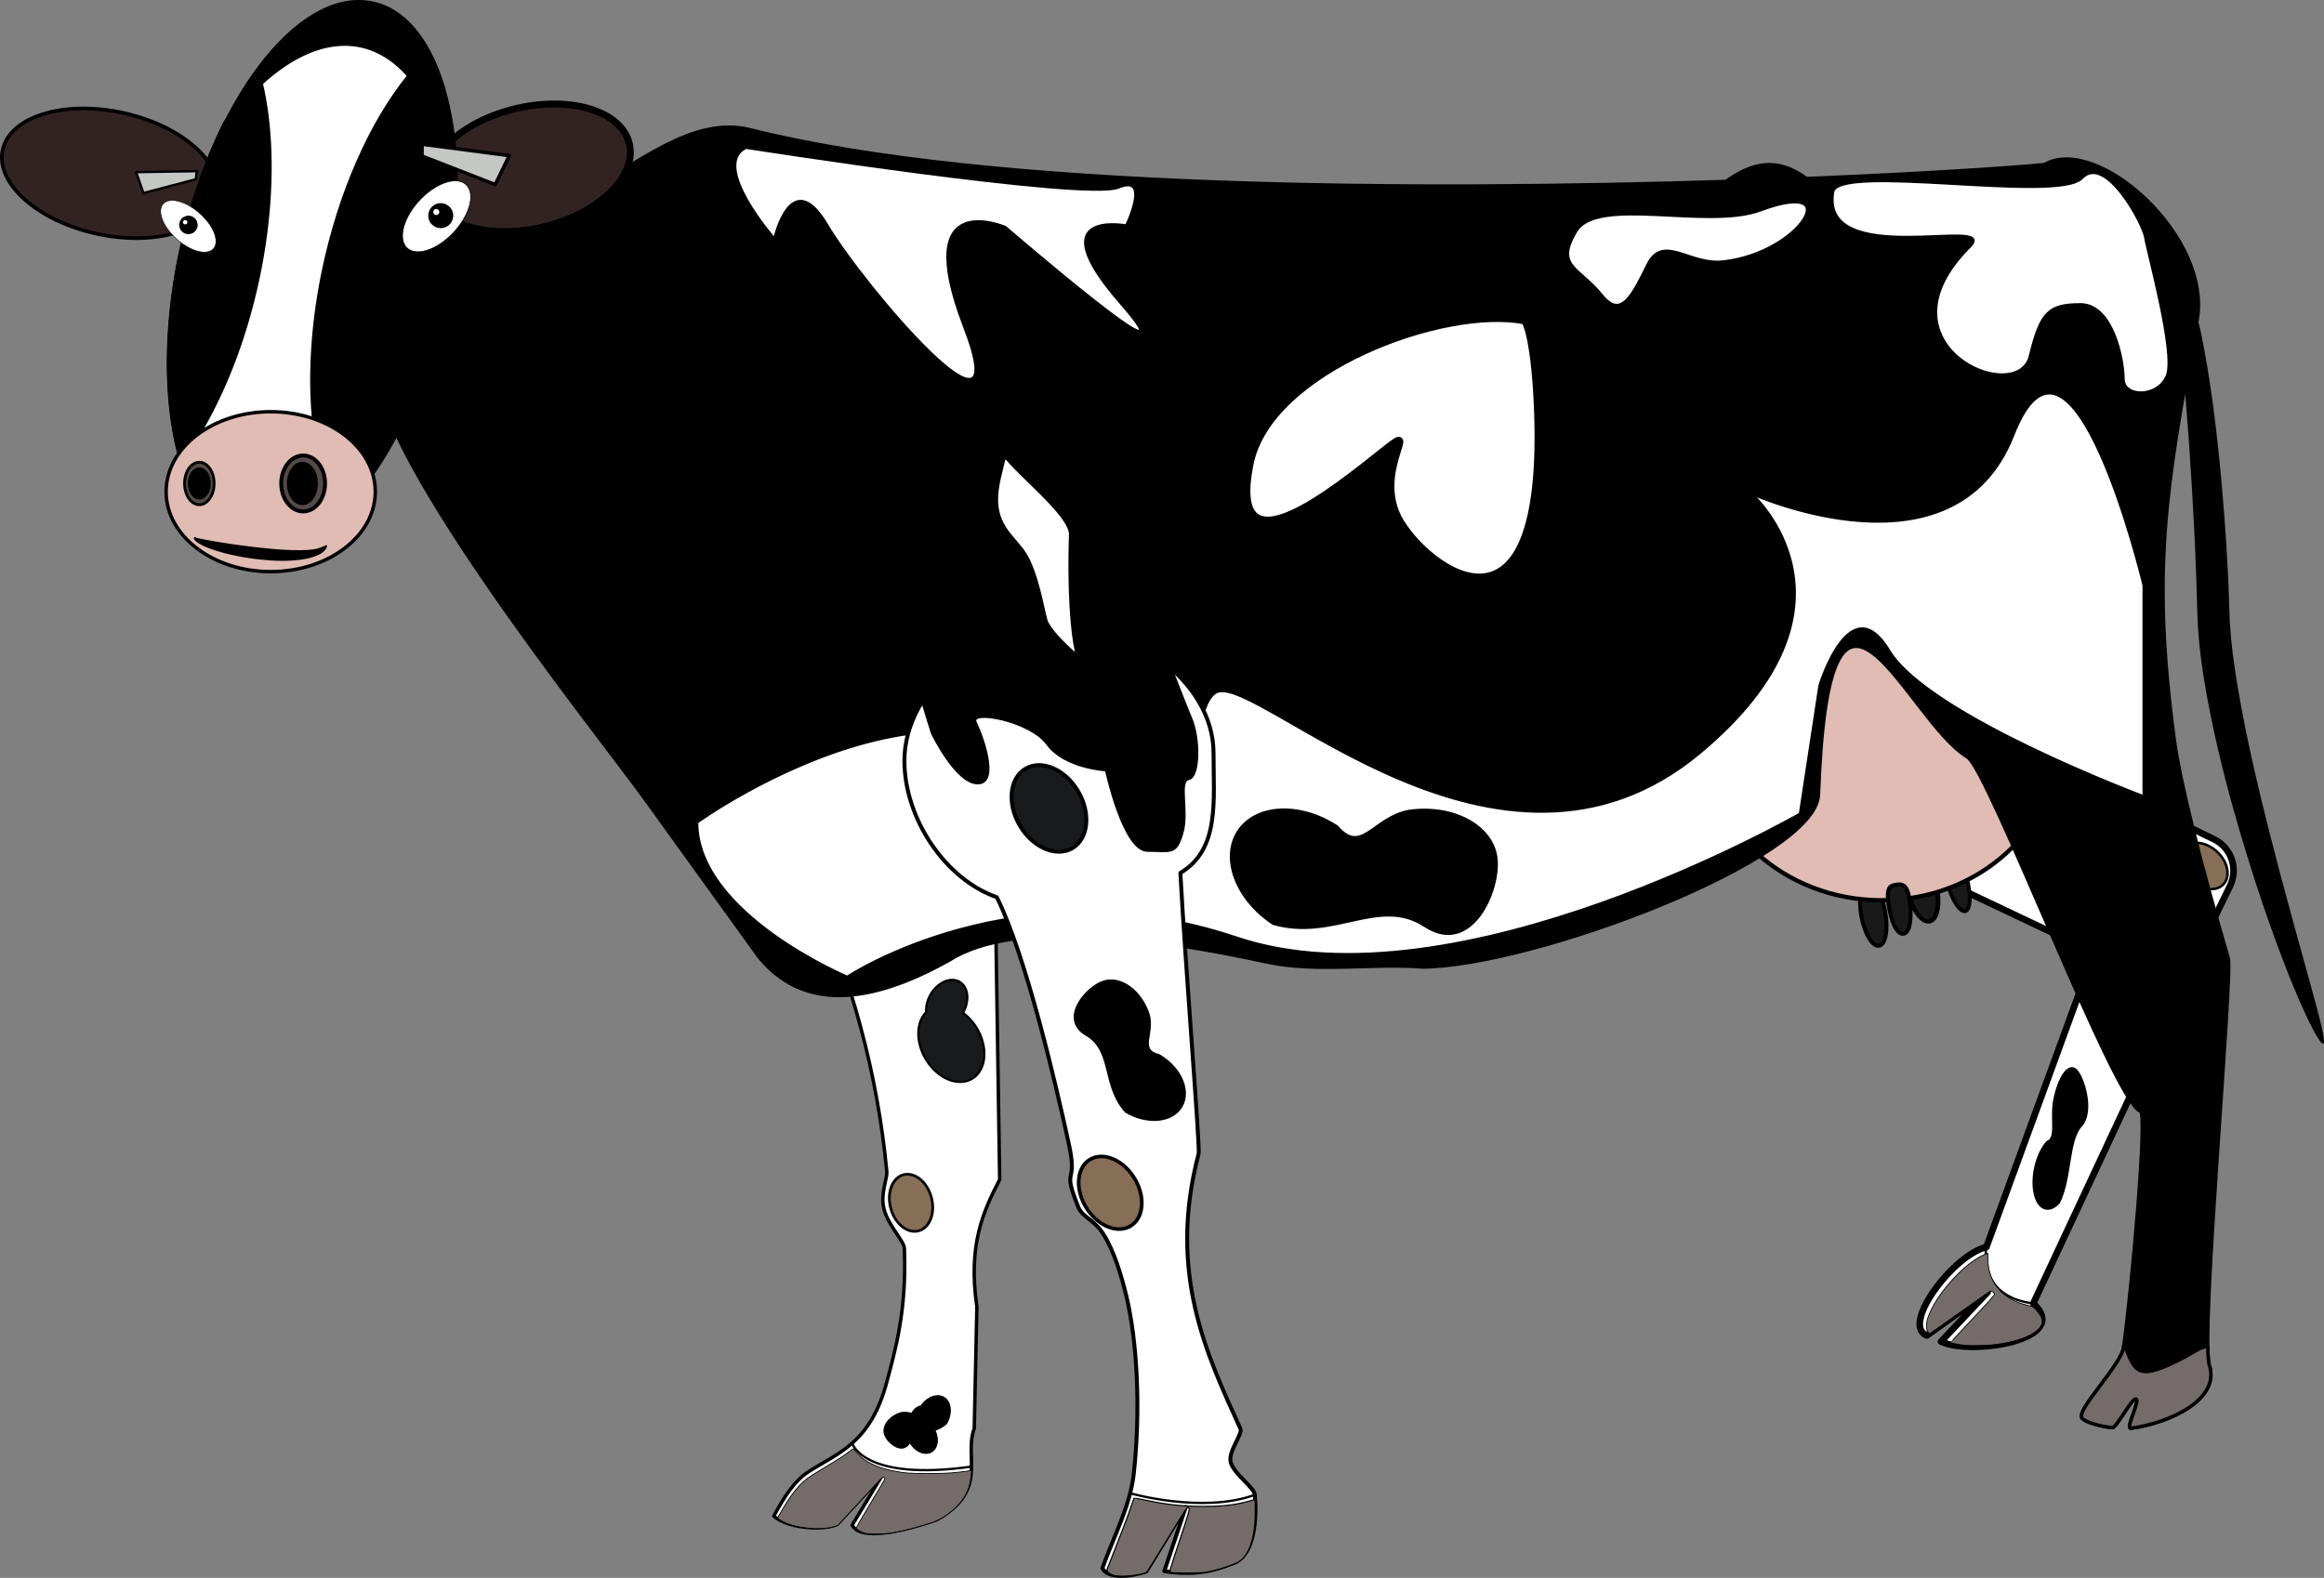 <?xml version="1.0" encoding="UTF-8" standalone="no"?>
<!-- Created with Inkscape (http://www.inkscape.org/) -->

<svg
   width="268.079mm"
   height="182.065mm"
   viewBox="0 0 268.079 182.065"
   version="1.1"
   id="svg5"
   xml:space="preserve"
   sodipodi:docname="IMAGE - vaca.svg"
   inkscape:version="1.2.2 (732a01da63, 2022-12-09)"
   xmlns:inkscape="http://www.inkscape.org/namespaces/inkscape"
   xmlns:sodipodi="http://sodipodi.sourceforge.net/DTD/sodipodi-0.dtd"
   xmlns="http://www.w3.org/2000/svg"
   xmlns:svg="http://www.w3.org/2000/svg"><rect x="0" y="0" width="268.079" height="182.065" fill="#808080" stroke="none"/><sodipodi:namedview
     id="namedview7"
     pagecolor="#ffffff"
     bordercolor="#666666"
     borderopacity="1.0"
     inkscape:showpageshadow="2"
     inkscape:pageopacity="0.0"
     inkscape:pagecheckerboard="0"
     inkscape:deskcolor="#d1d1d1"
     inkscape:document-units="mm"
     showgrid="false"
     inkscape:zoom="0.74564396"
     inkscape:cx="362.77368"
     inkscape:cy="197.14503"
     inkscape:window-width="1920"
     inkscape:window-height="1017"
     inkscape:window-x="-8"
     inkscape:window-y="-8"
     inkscape:window-maximized="1"
     inkscape:current-layer="layer1" /><defs
     id="defs2"><inkscape:path-effect
       effect="skeletal"
       id="path-effect7039"
       is_visible="true"
       lpeversion="1"
       pattern="M 0,4.992 C 0,2.236 2.236,0 4.992,0 7.748,0 9.984,2.236 9.984,4.992 9.984,7.748 7.748,9.984 4.992,9.984 2.236,9.984 0,7.748 0,4.992 Z"
       copytype="single_stretched"
       prop_scale="0.372"
       scale_y_rel="false"
       spacing="0"
       normal_offset="0"
       tang_offset="0"
       prop_units="false"
       vertical_pattern="false"
       hide_knot="false"
       fuse_tolerance="0" /><inkscape:path-effect
       effect="skeletal"
       id="path-effect5091"
       is_visible="true"
       lpeversion="1"
       pattern="M 0,4.992 C 0,2.236 2.236,0 4.992,0 7.748,0 9.984,2.236 9.984,4.992 9.984,7.748 7.748,9.984 4.992,9.984 2.236,9.984 0,7.748 0,4.992 Z"
       copytype="single_stretched"
       prop_scale="0.372"
       scale_y_rel="false"
       spacing="0"
       normal_offset="0"
       tang_offset="0"
       prop_units="false"
       vertical_pattern="false"
       hide_knot="false"
       fuse_tolerance="0" /><inkscape:path-effect
       effect="skeletal"
       id="path-effect3230"
       is_visible="true"
       lpeversion="1"
       pattern="M 0,4.992 C 0,2.236 2.236,0 4.992,0 7.748,0 9.984,2.236 9.984,4.992 9.984,7.748 7.748,9.984 4.992,9.984 2.236,9.984 0,7.748 0,4.992 Z"
       copytype="single_stretched"
       prop_scale="0.136"
       scale_y_rel="false"
       spacing="0"
       normal_offset="0"
       tang_offset="0"
       prop_units="false"
       vertical_pattern="false"
       hide_knot="false"
       fuse_tolerance="0" /></defs><g
     inkscape:label="Layer 1"
     inkscape:groupmode="layer"
     id="layer1"
     transform="translate(-12.418,-16.009)"><g
       id="g5480"><ellipse
         style="opacity:1;fill:#1a191a;fill-opacity:1;stroke:#000000;stroke-width:0.463;stroke-linecap:round;stroke-linejoin:round;stroke-dasharray:none;stroke-opacity:1"
         id="ellipse6714"
         cx="203.408"
         cy="156.735"
         rx="1.393"
         ry="3.714"
         transform="matrix(0.987,-0.161,0.177,0.984,0,0)" /><ellipse
         style="opacity:1;fill:#1a191a;fill-opacity:1;stroke:#000000;stroke-width:0.515;stroke-linecap:round;stroke-linejoin:round;stroke-dasharray:none;stroke-opacity:1"
         id="path5263"
         cx="210.933"
         cy="128.805"
         rx="1.686"
         ry="3.792"
         transform="matrix(0.999,-0.038,0.182,0.983,0,0)" /><path
         id="rect5229"
         style="opacity:1;fill:#ffffff;fill-opacity:1;stroke:#000000;stroke-width:0.762;stroke-linecap:round;stroke-linejoin:round;stroke-dasharray:none;stroke-opacity:1"
         d="m 237.041,-15.205 c -1.353,0.65 -2.282,2.031 -2.282,3.637 l -1.6e-4,10.157 c 0,2.235 1.799,4.034 4.034,4.034 L 283.456,2.197 287.153,38.198 c -3.045,2.476 -4.963,12.445 -1.714,12.173 l 4.124,-7.563 -2.349,7.488 c 3.839,-0.028 13.597,-6.822 7.646,-8.612 l -0.647,-41.992 c 0,-0.181 -0.014,-0.358 -0.041,-0.53 0.026,-0.187 0.041,-0.378 0.041,-0.573 l 1.7e-4,-10.157 c 0,-2.235 -1.799,-4.034 -4.034,-4.034 l -51.386,1.27e-4 c -0.628,0 -1.222,0.142 -1.752,0.396 z"
         transform="rotate(25.927)"
         sodipodi:nodetypes="scccccccccccccccs" /><ellipse
         style="opacity:1;fill:#876e57;fill-opacity:1;stroke:#000000;stroke-width:0.287;stroke-linecap:round;stroke-linejoin:round;stroke-dasharray:none"
         id="ellipse3523"
         cx="106.847"
         cy="266.665"
         rx="2.245"
         ry="3.093"
         transform="matrix(0.731,-0.682,0.707,0.708,0,0)" /><ellipse
         style="opacity:1;fill:#1a191a;fill-opacity:1;stroke:#000000;stroke-width:0.425;stroke-linecap:round;stroke-linejoin:round;stroke-dasharray:none;stroke-opacity:1"
         id="ellipse6716"
         cx="198.354"
         cy="180.169"
         rx="1.17"
         ry="3.728"
         transform="matrix(0.959,-0.283,0.266,0.964,0,0)" /><ellipse
         style="opacity:1;fill:#e0bcb4;fill-opacity:1;stroke:#000000;stroke-width:0.495;stroke-linecap:round;stroke-linejoin:round;stroke-dasharray:none;stroke-opacity:1"
         id="path5061"
         cx="229.456"
         cy="101.242"
         rx="20.4"
         ry="18.644" /><path
         id="rect4983"
         style="opacity:1;fill:#ffffff;fill-opacity:1;stroke:#000000;stroke-width:0.397;stroke-linecap:round;stroke-linejoin:round;stroke-opacity:1"
         d="m 105.633,117.676 21.578,0.502 0.523,33.939 c -1.909,3.687 -3.673,7.543 -2.63,14.674 l -0.304,14.048 c -1.254,3.379 1.75,7.129 -4.363,10.542 -3.873,1.319 -8.692,2.477 -9.719,0.606 l 3.386,-5.611 -5.08,5.485 c -1.085,0.703 -5.547,0.678 -7.343,-0.919 1.157,-2.146 2.322,-4.031 4.028,-5.132 3.37,-2.174 7.129,-3.244 9.009,-10.36 0.952,-3.604 2.311,-8.183 2.021,-15.42 -0.032,-0.806 -1.83,-2.582 -2.344,-4.489 -0.466,-1.726 0.389,-3.593 0.319,-4.324 -1.044,-11.001 -3.924,-22.145 -9.081,-33.539 z"
         sodipodi:nodetypes="ccccccccccsssssc" /><path
         id="rect4880"
         style="opacity:1;fill:#000000;fill-opacity:1;stroke:#000000;stroke-width:0.397;stroke-linecap:round;stroke-linejoin:round;stroke-dasharray:none"
         d="m 79.497,37.547 c 7.03,-3.848 13.194,-9.627 19.94,-8.038 28.034,6.607 78.205,5.896 112.601,4.28 2.806,-2.056 5.718,-3.045 9.278,-0.476 16.573,-0.922 27.291,-1.943 27.473,-2.049 6.046,-3.527 19.509,8.092 17.815,17.815 -3.444,19.76 -4.751,29.153 -1.902,48.29 0.732,4.918 3.321,14.549 6.607,25.159 0.582,1.879 -2.589,43.82 -1.482,47.004 1.336,3.844 -4.3,6.706 -8.927,7.403 -0.717,0.108 1.162,-3.399 0.485,-3.39 -0.486,0.006 -2.197,3.408 -2.64,3.36 -1.167,-0.125 -2.815,-0.462 -3.46,-0.989 -0.979,-0.801 4.369,-6.184 4.627,-8.317 0.922,-7.621 2.343,-27.032 1.541,-27.263 -2.997,-0.864 -18.094,-39.112 -20.568,-40.558 -7.177,-4.196 -16.415,-28.633 -17.12,4.605 -0.157,7.425 -32.386,20.231 -45.361,20.559 -5.432,-0.381 -12.277,0.835 -17.943,-0.308 -12.992,-2.622 -29.219,-4.586 -36.64,0.308 -9.287,5.385 -16.847,6.046 -21.958,0 L 88.418,106.876 C 82.526,98.958 54.899,65.75 56.56,56.022 l 2.527,-14.799 c 1.661,-9.728 12.394,0.713 20.409,-3.675 z"
         sodipodi:nodetypes="ssccssssscscssssscsccssss"
         transform="rotate(0.855)" /><path
         style="fill:#ffffff;fill-opacity:1;stroke:#000000;stroke-width:0.265px;stroke-linecap:butt;stroke-linejoin:miter;stroke-opacity:1"
         d="m 92.836,110.902 c 0,0 35.49,-25.637 50.182,3.011 8.732,17.027 4.995,-16.038 9.785,-18.065 4.79,-2.028 32.505,26.384 55.702,7.025 20.407,-17.03 6.009,-29.861 6.022,-29.858 0,0 23.335,10.538 30.109,-6.775 6.775,-17.313 15.055,17.313 15.055,17.313 v 24.338 c 0,0 -24.84,-9.284 -29.356,-16.811 -4.516,-7.527 -8.029,4.015 -8.029,4.015 l -2.258,14.804 c 0,0 -39.644,22.833 -64.985,14.302 -25.342,-8.531 -44.913,4.516 -44.913,4.516 0,0 -17.313,-7.276 -17.313,-17.815 z"
         id="path7087"
         sodipodi:nodetypes="cszscsccsccscc" /><ellipse
         style="opacity:1;fill:#322323;fill-opacity:1;stroke:#000000;stroke-width:0.794;stroke-linecap:round;stroke-linejoin:round;stroke-dasharray:none;stroke-opacity:1"
         id="ellipse4823"
         cx="-64.749"
         cy="50.945"
         rx="11.869"
         ry="7.013"
         transform="matrix(-0.975,0.224,0.203,0.979,0,0)" /><ellipse
         style="opacity:1;fill:#322323;fill-opacity:1;stroke:#000000;stroke-width:0.419;stroke-linecap:round;stroke-linejoin:round;stroke-dasharray:none;stroke-opacity:1"
         id="path4821"
         cx="32.195"
         cy="29.823"
         rx="12.66"
         ry="7.14"
         transform="rotate(12.319)" /><ellipse
         style="opacity:1;fill:#000000;fill-opacity:1;stroke:#000000;stroke-width:0.418;stroke-linecap:round;stroke-linejoin:round;stroke-dasharray:none;stroke-opacity:1"
         id="path3328"
         ry="32.093"
         rx="15.4"
         cy="38.933"
         cx="57.29"
         transform="matrix(0.986,0.168,-0.206,0.979,0,0)" /><path
         id="ellipse4769"
         style="fill:#ffffff;fill-opacity:1;stroke:#000000;stroke-width:0.5;stroke-linecap:round;stroke-linejoin:round;stroke-dasharray:none;stroke-opacity:1"
         d="M 52.441,21.054 A 18.397,38.384 12.532 0 0 38.443,30.152 15.385,32.1 12.532 0 0 33.282,45.143 15.385,32.1 12.532 0 0 41.857,79.138 15.385,32.1 12.532 0 0 63.643,50.321 15.385,32.1 12.532 0 0 65.002,38.363 18.397,38.384 12.532 0 0 53.698,21.178 18.397,38.384 12.532 0 0 52.441,21.054 Z" /><path
         id="ellipse4765"
         style="fill:#000000;fill-opacity:1;stroke:#000000;stroke-width:0.418;stroke-linecap:round;stroke-linejoin:round;stroke-dasharray:none;stroke-opacity:1"
         d="m 59.616,24.74 c -4.406,5.41 -7.976,13.524 -9.835,22.354 -2.313,11 -1.675,21.672 1.681,28.133 5.417,-5.121 9.982,-14.457 12.18,-24.906 0.845,-4.035 1.307,-8.095 1.36,-11.958 C 64.115,32.473 62.25,27.755 59.616,24.74 Z"
         sodipodi:nodetypes="cccccc" /><path
         id="ellipse4767"
         style="fill:#000000;fill-opacity:1;stroke:#000000;stroke-width:0.418;stroke-linecap:round;stroke-linejoin:round;stroke-dasharray:none;stroke-opacity:1"
         d="M 42.524,25.594 A 18.397,38.384 12.532 0 0 38.443,30.152 15.385,32.1 12.532 0 0 33.282,45.143 15.385,32.1 12.532 0 0 33.334,69.092 15.385,32.1 12.532 0 0 42.175,48.015 15.385,32.1 12.532 0 0 42.524,25.594 Z" /><ellipse
         style="display:inline;opacity:1;fill:#e0bcb4;fill-opacity:1;stroke:#000000;stroke-width:0.397;stroke-linecap:round;stroke-linejoin:round;stroke-dasharray:none;stroke-opacity:1"
         id="path354"
         cx="43.645"
         cy="72.742"
         rx="12.065"
         ry="9.226" /><path
         style="opacity:1;fill:#ffffff;fill-opacity:1;stroke:#000000;stroke-width:0.076;stroke-linecap:round;stroke-linejoin:round;stroke-dasharray:none;stroke-opacity:1"
         id="path4131"
         sodipodi:type="arc"
         sodipodi:cx="19.209684"
         sodipodi:cy="78.183212"
         sodipodi:rx="4.8900428"
         sodipodi:ry="2.8688281"
         sodipodi:start="0"
         sodipodi:end="6.279694"
         sodipodi:arc-type="arc"
         d="m 24.1,78.183 a 4.89,2.869 0 0 1 -4.886,2.869 4.89,2.869 0 0 1 -4.894,-2.864 4.89,2.869 0 0 1 4.877,-2.874 4.89,2.869 0 0 1 4.903,2.859"
         sodipodi:open="true"
         transform="matrix(-0.582,0.814,0.946,0.324,0,0)" /><path
         style="opacity:1;fill:#000000;fill-opacity:1;stroke:#000000;stroke-width:0.397;stroke-linecap:round;stroke-linejoin:round;stroke-dasharray:none;stroke-opacity:1"
         id="path4761"
         sodipodi:type="arc"
         sodipodi:cx="63.258656"
         sodipodi:cy="40.893314"
         sodipodi:rx="1.2413725"
         sodipodi:ry="1.2413725"
         sodipodi:start="0"
         sodipodi:end="6.279694"
         sodipodi:open="true"
         sodipodi:arc-type="arc"
         d="m 64.5,40.893 a 1.241,1.241 0 0 1 -1.24,1.241 1.241,1.241 0 0 1 -1.242,-1.239 1.241,1.241 0 0 1 1.238,-1.244 1.241,1.241 0 0 1 1.245,1.237" /><path
         style="opacity:1;fill:#ffffff;fill-opacity:1;stroke:#000000;stroke-width:0.132;stroke-linecap:round;stroke-linejoin:round;stroke-dasharray:none;stroke-opacity:1"
         id="path4763"
         sodipodi:type="arc"
         sodipodi:cx="62.748196"
         sodipodi:cy="40.472942"
         sodipodi:rx="0.41288835"
         sodipodi:ry="0.41288835"
         sodipodi:start="0"
         sodipodi:end="6.279694"
         sodipodi:open="true"
         sodipodi:arc-type="arc"
         d="m 63.161,40.473 a 0.413,0.413 0 0 1 -0.413,0.413 0.413,0.413 0 0 1 -0.413,-0.412 0.413,0.413 0 0 1 0.412,-0.414 0.413,0.413 0 0 1 0.414,0.411" /><path
         style="opacity:1;fill:#ffffff;fill-opacity:1;stroke:#000000;stroke-width:0.057;stroke-linecap:round;stroke-linejoin:round;stroke-dasharray:none;stroke-opacity:1"
         id="path4129"
         sodipodi:type="arc"
         sodipodi:cx="55.034359"
         sodipodi:cy="4.1585784"
         sodipodi:rx="3.8392453"
         sodipodi:ry="2.0690465"
         sodipodi:start="0"
         sodipodi:end="6.279694"
         sodipodi:arc-type="arc"
         d="M 58.874,4.159 A 3.839,2.069 0 0 1 55.038,6.228 3.839,2.069 0 0 1 51.195,4.162 3.839,2.069 0 0 1 55.024,2.09 3.839,2.069 0 0 1 58.874,4.151"
         sodipodi:open="true"
         transform="matrix(0.686,0.728,-0.869,0.494,0,0)" /><path
         style="opacity:1;fill:#000000;fill-opacity:1;stroke:#000000;stroke-width:0.293;stroke-linecap:round;stroke-linejoin:round;stroke-dasharray:none;stroke-opacity:1"
         id="path4133"
         sodipodi:type="arc"
         sodipodi:cx="34.153225"
         sodipodi:cy="41.959679"
         sodipodi:rx="0.91686004"
         sodipodi:ry="0.91686004"
         sodipodi:start="0"
         sodipodi:end="6.279694"
         sodipodi:open="true"
         sodipodi:arc-type="arc"
         d="m 35.07,41.96 a 0.917,0.917 0 0 1 -0.916,0.917 0.917,0.917 0 0 1 -0.918,-0.915 0.917,0.917 0 0 1 0.914,-0.918 0.917,0.917 0 0 1 0.919,0.914" /><path
         style="opacity:1;fill:#ffffff;fill-opacity:1;stroke:#000000;stroke-width:0.097;stroke-linecap:round;stroke-linejoin:round;stroke-dasharray:none;stroke-opacity:1"
         id="path4759"
         sodipodi:type="arc"
         sodipodi:cx="33.776207"
         sodipodi:cy="41.649197"
         sodipodi:rx="0.30495346"
         sodipodi:ry="0.30495346"
         sodipodi:start="0"
         sodipodi:end="6.279694"
         sodipodi:open="true"
         sodipodi:arc-type="arc"
         d="m 34.081,41.649 a 0.305,0.305 0 0 1 -0.305,0.305 0.305,0.305 0 0 1 -0.305,-0.304 0.305,0.305 0 0 1 0.304,-0.305 0.305,0.305 0 0 1 0.306,0.304" /><ellipse
         style="opacity:1;fill:#534a47;fill-opacity:1;stroke:#000000;stroke-width:0.321;stroke-linecap:round;stroke-linejoin:round;stroke-dasharray:none;stroke-opacity:1"
         id="path3224"
         cx="35.412"
         cy="71.794"
         rx="1.706"
         ry="2.45" /><ellipse
         style="opacity:1;fill:#534a47;fill-opacity:1;stroke:#000000;stroke-width:0.448;stroke-linecap:round;stroke-linejoin:round;stroke-dasharray:none;stroke-opacity:1"
         id="ellipse3226"
         cx="47.388"
         cy="71.794"
         rx="2.53"
         ry="3.229" /><path
         style="opacity:1;fill:#000000;stroke:none;stroke-width:0.265px;stroke-linecap:butt;stroke-linejoin:miter;stroke-opacity:1"
         d="m 35.412,77.621 c 0.051,0.019 0.112,-0.021 0.21,0.068 0,0 0,0 0,0 0.185,0.053 0.181,0.039 0.467,0.1 0.427,0.084 1.02,0.178 1.776,0.293 1.677,0.251 3.182,0.454 5.615,0.701 0.251,0.025 0.506,0.05 0.762,0.075 2.057,0.198 3.606,0.291 5.177,0.277 0.948,-0.011 1.558,-0.045 2.192,-0.156 0.896,-0.196 1.266,-0.483 1.382,-0.407 0.114,0.075 -0.091,0.728 -1.168,1.128 -0.638,0.264 -1.384,0.433 -2.337,0.54 -1.577,0.181 -3.333,0.171 -5.377,-0.027 -0.262,-0.025 -0.522,-0.053 -0.777,-0.082 -2.303,-0.262 -4.187,-0.658 -5.683,-1.122 -0.778,-0.24 -1.32,-0.455 -1.759,-0.713 -0.204,-0.117 -0.351,-0.228 -0.454,-0.353 0,0 0,0 0,0 -0.163,-0.098 -0.077,-0.344 -0.026,-0.325 z"
         id="path3228"
         inkscape:path-effect="#path-effect3230"
         inkscape:original-d="m 35.412365,77.620968 c -0.363834,0.948661 15.823361,3.633191 17.581165,0.952838"
         class="UnoptimicedTransforms"
         transform="matrix(0.869,0,0,1,4.067,0.355)"
         sodipodi:nodetypes="cc" /><path
         id="rect4906"
         style="opacity:1;fill:#ffffff;fill-opacity:1;stroke:#000000;stroke-width:0.453;stroke-linecap:round;stroke-linejoin:round;stroke-dasharray:none;stroke-opacity:1"
         d="m 121.197,105.178 c -7.864,-1.073 -18.41,5 -19.562,13.446 -0.902,6.631 2.836,14.199 8.431,17.041 2.411,7.116 3.836,22.241 4.387,29.395 0.387,5.022 -1.204,2.201 0.098,7.323 0.304,1.198 1.59,1.631 2.433,3.449 0.957,2.064 1.431,5.094 1.667,7.468 0.525,5.271 -0.096,13.089 -1.927,20.414 -0.899,3.595 -3.177,6.695 -5.061,10.304 0.414,1.342 3.145,1.425 4.974,1.066 l 5.517,-6.761 -3.459,7.004 c 2.329,0.707 4.821,0.986 7.766,0.209 2.412,-0.311 3.561,-3.69 3.774,-7.525 0.048,-0.868 -2.135,-2.752 -2.257,-4.138 -0.111,-1.266 1.828,-3.003 1.642,-3.625 -2.669,-8.944 -5.949,-18.956 -0.489,-32.11 0.277,-0.667 1.405,-21.566 2.295,-32.384 4.877,-2.084 4.902,-7.642 5.661,-13.185 1.153,-8.447 -8.027,-16.316 -15.891,-17.39 z"
         transform="rotate(-7.772)"
         sodipodi:nodetypes="sccssssscccccssssccs" /><path
         style="fill:#000000;stroke:none;stroke-width:0.265px;stroke-linecap:butt;stroke-linejoin:miter;stroke-opacity:1"
         d="m 259.669,42.518 c 0.015,-0.012 0.034,-0.018 0.059,-0.018 0,0 0,0 0,0 0.022,-1.68e-4 0.048,0.005 0.078,0.014 0.059,0.019 0.133,0.059 0.221,0.118 0,0 0,0 0,0 l 0,0 c 0.173,0.116 0.396,0.308 0.664,0.579 l 0,0 c 0.509,0.515 1.18,1.316 1.916,2.418 l 0,10e-7 c 1.283,1.917 2.945,5.022 3.749,9.014 l 0,0 c 1.012,5.01 1.744,10.531 2.353,17.37 v 0 c 0.397,4.456 0.733,9.321 0.868,14.345 0.026,1.029 0.09,2.068 0.186,3.119 0.261,2.867 0.751,5.748 1.265,8.503 0.915,4.876 2.049,9.61 3.109,13.797 3.708,14.63 6.934,24.408 6.275,24.659 -0.659,0.25 -5.071,-9.181 -9.423,-23.791 -1.253,-4.203 -2.529,-8.956 -3.544,-13.965 -0.571,-2.805 -1.098,-5.797 -1.375,-8.867 -0.101,-1.124 -0.168,-2.244 -0.195,-3.364 -0.107,-4.922 -0.357,-9.765 -0.618,-14.179 -0.415,-6.972 -0.821,-12.068 -1.443,-17.216 l 0,0 c -0.425,-3.612 -1.639,-6.701 -2.523,-8.696 l -10e-6,-1e-6 c -0.516,-1.162 -0.958,-2.039 -1.26,-2.682 l 0,0 c -0.156,-0.332 -0.273,-0.597 -0.337,-0.787 l 0,0 c 0,0 0,-1e-6 0,-1e-6 -0.033,-0.098 -0.053,-0.178 -0.058,-0.239 -0.003,-0.031 -0.002,-0.057 0.003,-0.078 0,0 0,0 0,0 0.006,-0.023 0.015,-0.041 0.03,-0.053 z"
         id="path5089"
         inkscape:path-effect="#path-effect5091"
         inkscape:original-d="m 259.66844,42.517917 c 0,0 4.25039,5.111865 5.41624,12.330062 1.69744,10.509485 2.48335,25.086716 2.64112,31.555244 0.33059,13.554347 8.33872,38.588707 12.6855,50.032267"
         class="UnoptimicedTransforms"
         sodipodi:nodetypes="cssc" /><path
         id="ellipse6718"
         style="opacity:1;fill:#1a191a;stroke:#000000;stroke-width:0.463;stroke-linecap:round;stroke-linejoin:round"
         d="m 232.706,119.931 c 0.266,2.034 0.036,3.731 -0.728,3.819 -0.764,0.088 -1.459,-1.483 -1.725,-3.517 -0.266,-2.034 0.326,-2.034 0.883,-2.132 0.557,-0.098 1.304,-0.204 1.57,1.83 z"
         sodipodi:nodetypes="ssszs" /><ellipse
         style="opacity:1;fill:#000000;fill-opacity:1;stroke:#000000;stroke-width:0.228;stroke-linecap:round;stroke-linejoin:round;stroke-dasharray:none;stroke-opacity:1"
         id="ellipse6961"
         cx="35.412"
         cy="71.794"
         rx="1.212"
         ry="1.741" /><ellipse
         style="opacity:1;fill:#000000;fill-opacity:1;stroke:#000000;stroke-width:0.307;stroke-linecap:round;stroke-linejoin:round;stroke-dasharray:none;stroke-opacity:1"
         id="ellipse6963"
         cx="47.299"
         cy="71.794"
         rx="1.635"
         ry="2.347" /><ellipse
         style="opacity:1;fill:#181a1b;fill-opacity:1;stroke:#000000;stroke-width:0.453;stroke-linecap:round;stroke-linejoin:round;stroke-dasharray:none;stroke-opacity:1"
         id="path7035"
         cx="59.469"
         cy="161.89"
         rx="3.903"
         ry="5.323"
         transform="rotate(-30.507)" /><path
         style="fill:#ffffff;fill-opacity:1;stroke:#000000;stroke-width:0.265px;stroke-linecap:butt;stroke-linejoin:miter;stroke-opacity:1"
         d="m 98.482,33.057 c 0,0 39.205,6.147 42.968,4.579 3.764,-1.568 0.878,4.391 0.878,4.391 0,0 -10.162,-1.945 -0.69,8.907 9.472,10.852 -13.235,-8.719 -13.235,-8.719 0,0 -11.04,-4.83 -4.767,11.479 6.273,16.309 -11.667,-4.705 -15.807,-11.73 -4.14,-7.025 -6.085,1.568 -6.085,1.568 0,0 -7.402,-8.468 -3.262,-10.475 z"
         id="path7047" /><ellipse
         style="opacity:1;fill:#ffffff;fill-opacity:1;stroke:#000000;stroke-width:0.265;stroke-linecap:round;stroke-linejoin:round"
         id="path523"
         cx="89.89"
         cy="125.485"
         rx="7.673"
         ry="14.06"
         transform="rotate(-22.252)" /><path
         style="fill:#000000;fill-opacity:1;stroke:#000000;stroke-width:0.265px;stroke-linecap:butt;stroke-linejoin:miter;stroke-opacity:1"
         d="m 119.934,100.614 c 0,0 2.76,5.771 5.269,5.771 2.509,0 0.502,-5.52 -0.251,-7.025 -0.753,-1.505 6.273,-0.251 8.28,2.509 2.007,2.76 6.775,3.011 6.775,3.011 0,0 2.007,9.284 4.767,9.284 2.76,0 3.262,0.502 4.015,-2.007 0.753,-2.509 -0.502,-6.022 0.753,-6.273 1.255,-0.251 1.255,-4.767 0.251,-7.025 -1.004,-2.258 -10.128,-26.854 -13.08,-28.123 -18.842,-8.099 -0.725,3.174 -0.856,6.97 -0.23,6.669 0.166,15.725 1.983,15.785 1.752,0.058 -3,-2.794 -4.591,-5.579 -0.369,-0.646 -0.818,-4.435 -2.156,-7.269 -1.007,-2.132 -2.902,-3.03 -3.502,-5.506 -0.88,-3.63 2.006,-7.333 0.097,-8.396 -3.599,-2.004 -13.256,2.053 -14.292,2.757 -1.951,1.326 4.473,24.846 6.541,31.117 z"
         id="path7089"
         sodipodi:nodetypes="cssscssssssssssssc" /><path
         style="fill:#ffffff;fill-opacity:1;stroke:#000000;stroke-width:0.397;stroke-linecap:butt;stroke-linejoin:miter;stroke-dasharray:none;stroke-opacity:1"
         d="m 223.811,38.138 c 0.566,-3.392 25.969,1.255 28.729,-1.631 2.76,-2.885 7.151,5.269 7.402,6.9 0.251,1.631 3.513,13.298 2.509,15.933 -1.004,2.635 -5.144,2.635 -5.144,0.376 0,-2.258 -1.255,-8.531 -4.893,-8.531 -3.638,0 -4.555,0.873 -5.771,5.896 -1.483,6.125 -18.464,-1.278 -7.025,-12.671 3.432,-3.418 -17.332,2.867 -15.807,-6.273 z"
         id="path1548"
         sodipodi:nodetypes="sssssssss" /><path
         style="fill:#ffffff;fill-opacity:1;stroke:#000000;stroke-width:0.663;stroke-linecap:butt;stroke-linejoin:miter;stroke-dasharray:none;stroke-opacity:1"
         d="m 194.069,42.597 c 2.545,-4.233 15.27,-0.233 21.389,-2.516 10.237,-3.819 4.997,5.223 -4.194,6.291 -4.007,0.466 -6.92,-3.145 -8.598,0.21 -1.678,3.355 -3.145,6.71 -5.662,3.565 -2.516,-3.145 -5.481,-3.316 -2.936,-7.549 z"
         id="path1550"
         sodipodi:nodetypes="zssssz" /><path
         style="fill:#ffffff;fill-opacity:1;stroke:#000000;stroke-width:0.816;stroke-linecap:butt;stroke-linejoin:miter;stroke-dasharray:none;stroke-opacity:1"
         d="m 188.314,53.033 c 0,0 1.059,1.505 1.431,9.492 1.456,31.276 -14.11,18.04 -16.302,12.663 -2.192,-5.377 2.794,-10.533 -1.087,-7.441 -6.292,5.013 -18.282,14.784 -15.772,1.901 2.073,-10.99 22.431,-18.474 31.729,-16.614 z"
         id="path1552"
         sodipodi:nodetypes="cszscsc" /><path
         id="path1606"
         style="opacity:1;fill:#000000;fill-opacity:1;stroke:#000000;stroke-width:0.397;stroke-linecap:round;stroke-linejoin:round;stroke-dasharray:none"
         d="m 160.703,109.49 c -2.371,-0.044 -4.341,0.858 -5.398,2.471 -2.013,3.072 -0.215,7.809 4.016,10.581 6.899,1.986 12.196,-3.237 17.518,0.266 5.322,3.504 8.637,-4.257 8.112,-7.891 -0.526,-3.634 -5.01,-5.994 -10.016,-5.269 -4.086,0.763 -5.45,5.134 -8.325,1.772 -1.843,-1.208 -3.94,-1.893 -5.907,-1.929 z"
         sodipodi:nodetypes="ccczcccc" /><ellipse
         style="opacity:1;fill:#876e57;fill-opacity:1;stroke:#000000;stroke-width:0.417;stroke-linecap:round;stroke-linejoin:round;stroke-dasharray:none"
         id="path1656"
         cx="46.499"
         cy="201.395"
         rx="3.262"
         ry="4.494"
         transform="matrix(0.886,-0.464,0.493,0.87,0,0)" /><ellipse
         style="opacity:1;fill:#876e57;fill-opacity:1;stroke:#000000;stroke-width:0.31;stroke-linecap:round;stroke-linejoin:round;stroke-dasharray:none"
         id="ellipse3521"
         cx="79.896"
         cy="174.335"
         rx="2.431"
         ry="3.348"
         transform="matrix(0.982,-0.19,0.224,0.975,0,0)" /><path
         style="fill:none;stroke:#000000;stroke-width:0.265px;stroke-linecap:butt;stroke-linejoin:miter;stroke-opacity:1"
         d="m 142.781,188.309 c 0,0 8.373,2.399 14.386,0.179"
         id="path4597" /><path
         style="opacity:1;fill:#746c6b;fill-opacity:1;stroke:#000000;stroke-width:0.503;stroke-linecap:round;stroke-linejoin:round;stroke-dasharray:none"
         d="m 531.58,746.347 c -2.013,-0.652 -3.109,-1.68 -2.813,-2.637 0.124,-0.4 2.148,-5.556 4.496,-11.457 2.349,-5.901 4.908,-12.69 5.686,-15.088 0.779,-2.397 1.465,-4.409 1.525,-4.47 0.06,-0.061 2.272,0.344 4.915,0.9 9.572,2.014 16.366,2.743 25.594,2.747 7.346,0.003 12.362,-0.514 17.769,-1.832 1.844,-0.45 3.617,-0.92 3.94,-1.044 0.543,-0.21 0.587,0.155 0.585,4.922 -0.004,11.452 -2.528,19.189 -7.202,22.078 -1.695,1.048 -7.971,3.195 -11.92,4.079 -3.054,0.684 -4.395,0.785 -10.381,0.785 -3.78,0 -7.128,-0.105 -7.439,-0.233 -0.497,-0.205 -0.015,-1.885 3.979,-13.863 3.843,-11.527 4.474,-13.701 4.086,-14.088 -0.252,-0.252 -0.628,-0.351 -0.836,-0.219 -0.208,0.132 -4.107,6.35 -8.665,13.818 -4.558,7.468 -8.489,13.79 -8.736,14.047 -1.396,1.456 -11.547,2.539 -14.584,1.556 z"
         id="path4668"
         transform="scale(0.265)" /><path
         style="fill:none;stroke:#000000;stroke-width:0.265px;stroke-linecap:butt;stroke-linejoin:miter;stroke-opacity:1"
         d="m 110.713,182.536 c 0,0 1.26,4.457 13.768,2.699"
         id="path4670" /><path
         style="fill:none;stroke:#000000;stroke-width:0.265px;stroke-linecap:butt;stroke-linejoin:miter;stroke-opacity:1"
         d="m 241.551,159.902 c 0,0 -1.178,5.681 5.407,6.505"
         id="path4674" /><path
         style="opacity:1;fill:#746c6b;fill-opacity:1;stroke:#000000;stroke-width:0.356;stroke-linecap:round;stroke-linejoin:round;stroke-dasharray:none"
         d="m 901.849,646.153 c -2.26,-0.256 -5.625,-0.91 -5.849,-1.136 -0.088,-0.089 4.153,-4.725 9.424,-10.304 7.131,-7.547 9.583,-10.288 9.583,-10.711 0,-0.747 -1.084,-1.615 -1.753,-1.403 -0.271,0.086 -6.254,4.262 -13.296,9.28 -7.042,5.018 -12.926,9.17 -13.075,9.227 -0.149,0.057 -0.524,-0.249 -0.832,-0.681 -0.79,-1.107 -0.786,-3.891 0.007,-6.238 3.415,-10.1 16.058,-24.127 24.881,-27.605 l 1.222,-0.482 v 2.223 c 0,10.579 6.442,18.055 17.682,20.52 1.794,0.393 1.991,0.5 3.082,1.66 3.569,3.795 3.799,6.332 0.824,9.087 -3.044,2.818 -9.678,5.122 -17.913,6.221 -3.38,0.451 -11.316,0.645 -13.988,0.343 z"
         id="path4676"
         transform="scale(0.265)" /><path
         style="opacity:1;fill:#746c6b;fill-opacity:1;stroke:#000000;stroke-width:0.356;stroke-linecap:round;stroke-linejoin:round;stroke-dasharray:none"
         d="m 423.242,727.995 c -1.687,-0.455 -3.559,-1.582 -3.681,-2.217 -0.04,-0.206 2.723,-5.002 6.139,-10.658 3.416,-5.656 6.259,-10.461 6.317,-10.678 0.063,-0.237 -0.102,-0.506 -0.414,-0.673 -0.601,-0.322 0.732,-1.668 -11.787,11.902 l -8.246,8.938 -1.452,0.469 c -4.422,1.428 -12.424,1.172 -18.531,-0.592 -2.029,-0.586 -4.721,-1.825 -5.714,-2.63 l -0.567,-0.459 1.615,-2.827 c 3.918,-6.858 7.272,-11.181 10.946,-14.107 0.939,-0.748 4.353,-2.935 7.587,-4.86 6.427,-3.826 9.31,-5.694 11.32,-7.33 1.296,-1.056 1.791,-1.286 1.791,-0.835 0,0.431 3.183,3.612 4.529,4.525 3.292,2.236 7.373,3.828 12.409,4.843 5.258,1.059 6.942,1.187 15.424,1.175 6.647,-0.01 8.908,-0.104 12.892,-0.537 2.657,-0.289 5.093,-0.59 5.413,-0.671 0.564,-0.141 0.577,-0.114 0.453,0.892 -0.07,0.571 -0.19,1.696 -0.266,2.5 -0.473,5.015 -3.294,10.033 -7.745,13.774 -3.36,2.825 -6.08,4.429 -9.312,5.492 -5.653,1.86 -11.68,3.437 -16.491,4.315 -3.927,0.717 -10.42,0.845 -12.628,0.249 z"
         id="path4680"
         transform="scale(0.265)" /><path
         id="rect4757"
         style="opacity:1;fill:#746c6b;fill-opacity:1;stroke:#000000;stroke-width:0.397;stroke-linecap:round;stroke-linejoin:round;stroke-dasharray:none"
         d="m 257.433,171.047 c -0.016,0.123 -0.035,0.295 -0.051,0.412 -0.29,2.129 -5.718,7.431 -4.751,8.247 0.637,0.537 2.28,0.898 3.445,1.041 0.443,0.054 2.204,-3.322 2.69,-3.321 0.677,0.001 -1.254,3.48 -0.535,3.382 4.637,-0.628 10.315,-3.405 9.036,-7.269 -0.105,-0.318 -0.151,-1.105 -0.17,-2.109 -0.468,-0.245 -2.087,0.862 -2.589,1.125 -5.552,2.905 -5.781,1.926 -7.075,-1.508 z"
         sodipodi:nodetypes="cssscsscsc" /><path
         id="ellipse4839"
         style="opacity:1;fill:#181a1b;fill-opacity:1;stroke:#000000;stroke-width:0.249;stroke-linecap:round;stroke-linejoin:round;stroke-dasharray:none;stroke-opacity:1"
         d="m -170.724,49.125 a 2.149,2.931 0 0 1 1.256,2.666 2.149,2.931 0 0 1 -0.601,2.03 3.446,4.699 61.014 0 1 -2.678,4.685 3.446,4.699 61.014 0 1 -5.78,-0.737 3.446,4.699 61.014 0 1 2.44,-5.291 3.446,4.699 61.014 0 1 2.32,-0.736 2.149,2.931 0 0 1 2.149,-2.882 2.149,2.931 0 0 1 0.893,0.264 z"
         transform="matrix(-0.862,-0.508,-0.508,0.862,0,0)" /><path
         id="path4844"
         style="opacity:1;fill:#000000;fill-opacity:1;stroke:#000000;stroke-width:0.226;stroke-linecap:round;stroke-linejoin:round;stroke-dasharray:none"
         d="m 148.611,140.291 c 0.623,1.201 0.662,2.436 0.105,3.385 -1.06,1.807 -3.937,2.088 -6.425,0.628 -2.763,-3.023 -1.435,-7.054 -4.574,-8.886 -3.139,-1.832 -0.012,-5.493 1.978,-6.145 1.991,-0.652 4.333,1.042 5.231,3.784 0.645,2.282 -1.243,4.086 1.203,4.704 1.084,0.636 1.965,1.534 2.482,2.53 z"
         sodipodi:nodetypes="ccczcccc" /><path
         id="path4846"
         style="opacity:1;fill:#000000;fill-opacity:1;stroke:#000000;stroke-width:0.108;stroke-linecap:round;stroke-linejoin:round;stroke-dasharray:none"
         d="m 120.594,177.049 c -0.29,-2.7e-4 -0.598,0.079 -0.902,0.236 -0.397,0.206 -0.76,0.534 -1.046,0.937 a 1.005,1.371 30.507 0 0 -0.999,0.761 1.005,1.371 30.507 0 0 -0.045,0.083 c -0.376,-0.048 -0.838,-0.173 -1.352,-0.027 -1.305,0.427 -2.111,1.542 -1.8,2.489 0.31,0.947 2.052,2.434 2.924,0.941 a 2.198,1.612 59.493 0 0 2.504,1.075 2.198,1.612 59.493 0 0 0.387,-2.5 c 0.461,-0.153 0.919,-0.37 1.336,-0.751 0.695,-1.184 0.561,-2.553 -0.299,-3.057 -0.212,-0.124 -0.453,-0.186 -0.709,-0.187 z" /><path
         id="path4909"
         style="opacity:1;fill:#000000;fill-opacity:1;stroke:#000000;stroke-width:0.156;stroke-linecap:round;stroke-linejoin:round;stroke-dasharray:none"
         d="m 247.282,150.164 c -0.345,1.196 -0.425,2.47 -0.217,3.494 0.394,1.949 1.696,2.456 2.908,1.132 1.415,-2.92 1.01,-7.19 2.537,-8.85 1.528,-1.66 0.281,-5.682 -0.597,-6.506 -0.878,-0.824 -2.034,0.753 -2.582,3.523 -0.409,2.312 0.364,4.321 -0.786,4.776 -0.528,0.577 -0.976,1.44 -1.262,2.431 z"
         sodipodi:nodetypes="ccczcccc" /><path
         id="rect5022"
         style="opacity:1;fill:#c5c7c5;fill-opacity:1;stroke:#000000;stroke-width:0.275;stroke-linecap:round;stroke-linejoin:round"
         d="m 28.119,35.872 6.99,-0.114 -0.098,0.934 -6.046,1.594 z"
         sodipodi:nodetypes="ccccc" /><path
         id="path5181"
         style="opacity:1;fill:#c5c7c5;fill-opacity:1;stroke:#000000;stroke-width:0.399;stroke-linecap:round;stroke-linejoin:round"
         d="m 71.156,33.966 -10.044,-1.313 -0.013,1.36 8.442,3.289 z"
         sodipodi:nodetypes="ccccc" /></g></g></svg>
